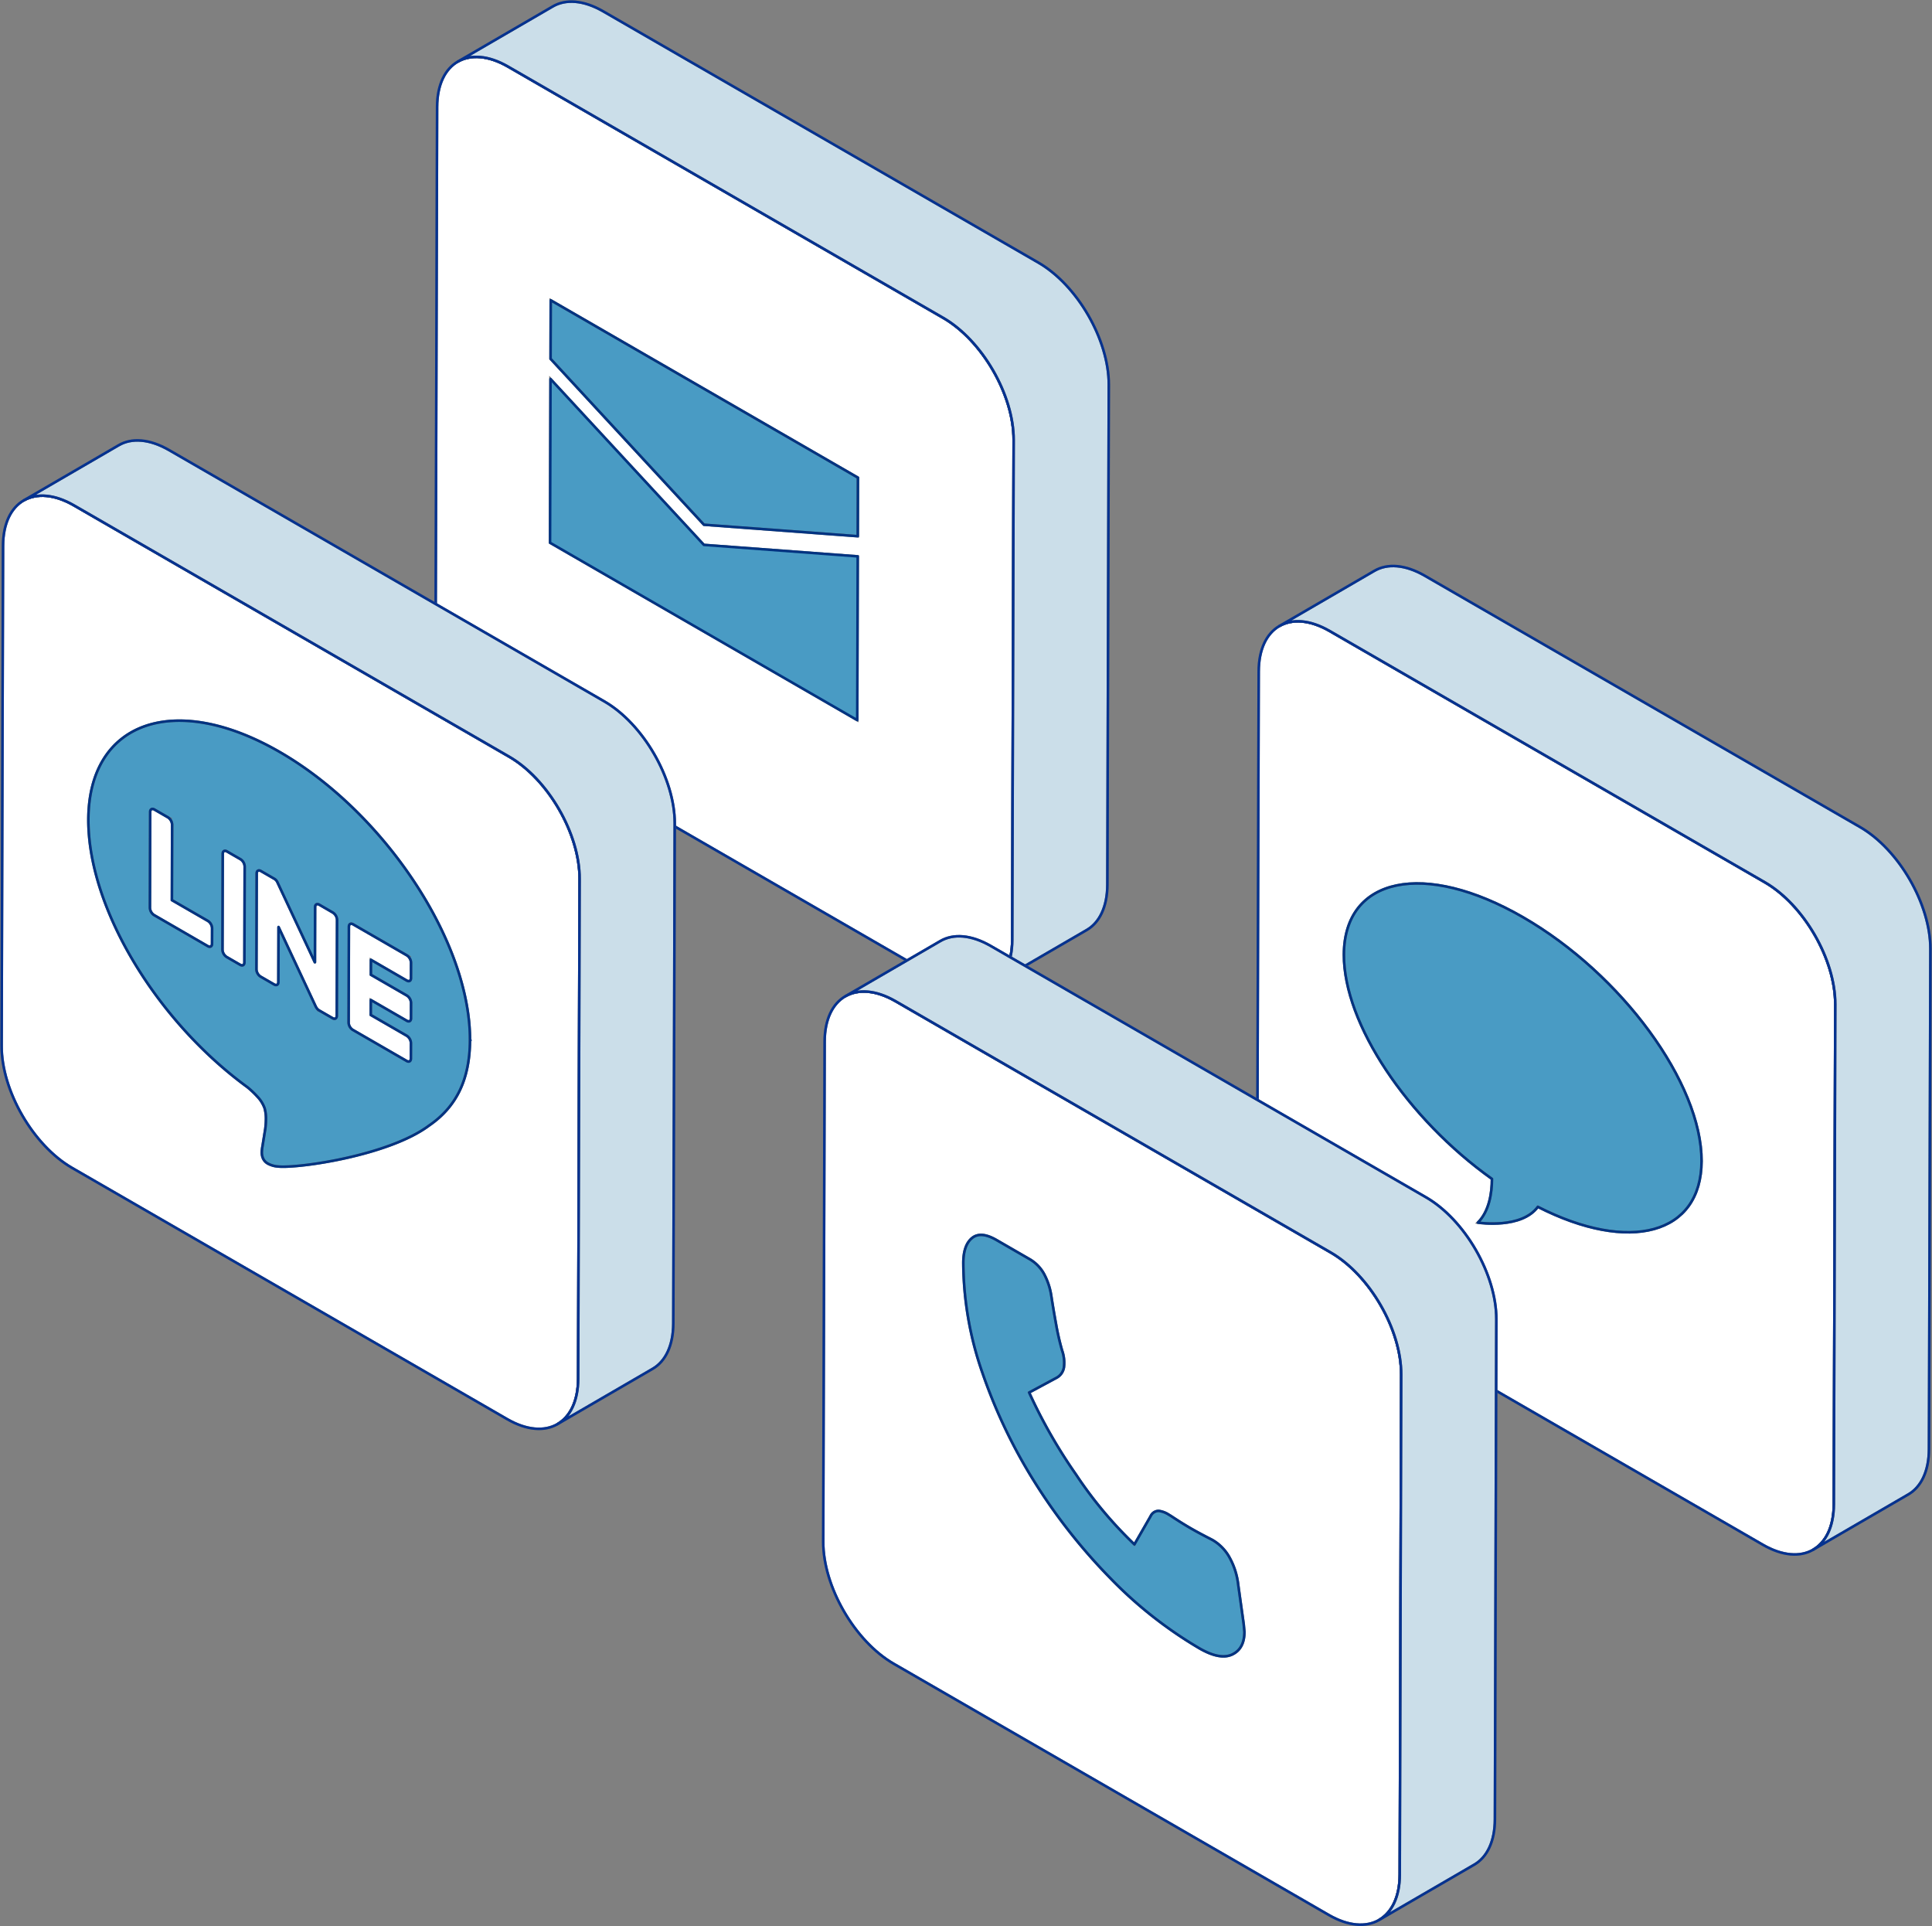 <svg xmlns="http://www.w3.org/2000/svg" xmlns:xlink="http://www.w3.org/1999/xlink" width="454" height="452.623" viewBox="0 0 454 452.623">
  <rect x="0" y="0" width="454" height="452.623" fill="#808080" stroke="none"/>
  <defs>
    <clipPath id="clip-path">
      <rect id="長方形_3061" data-name="長方形 3061" width="158.932" height="233.014" fill="none" stroke="#707070" stroke-width="0.6"/>
    </clipPath>
    <clipPath id="clip-path-4">
      <rect id="長方形_3070" data-name="長方形 3070" width="158.932" height="233.014" fill="none" stroke="#707070" stroke-linecap="round" stroke-width="0.6"/>
    </clipPath>
  </defs>
  <g id="グループ_7305" data-name="グループ 7305" transform="translate(-874 -4481.377)">
    <g id="グループ_5814" data-name="グループ 5814" transform="translate(976 4481.377)">
      <g id="グループ_5813" data-name="グループ 5813" transform="translate(0 0)">
        <g id="グループ_5812" data-name="グループ 5812" clip-path="url(#clip-path)">
          <path id="パス_111851" data-name="パス 111851" d="M119.551,71.85c9.177,5.3,16.6,18.14,16.567,28.685l-.334,117.495c-.029,10.545-7.5,14.791-16.675,9.493L16.867,168.493C7.69,163.194.27,150.353.3,139.808L.632,22.313c.03-10.545,7.5-14.791,16.676-9.493Z" transform="translate(0.081 2.831)" fill="#fff" stroke="#707070" stroke-width="0.6"/>
          <path id="パス_111852" data-name="パス 111852" d="M119.551,71.85c9.177,5.3,16.6,18.14,16.567,28.685l-.334,117.495c-.029,10.545-7.5,14.791-16.675,9.493L16.867,168.493C7.69,163.194.27,150.353.3,139.808L.632,22.313c.03-10.545,7.5-14.791,16.676-9.493Z" transform="translate(0.081 2.831)" fill="none" stroke="#053290" stroke-linecap="round" stroke-linejoin="round" stroke-width="0.6"/>
          <path id="パス_111853" data-name="パス 111853" d="M140.807,61.61,38.565,2.58c-4.62-2.667-8.808-2.915-11.83-1.158L4.382,14.411c3.023-1.757,7.21-1.508,11.83,1.16L118.454,74.6c9.177,5.3,16.6,18.14,16.567,28.686l-.334,117.493c-.014,5.237-1.864,8.92-4.845,10.653L152.2,218.441c2.981-1.733,4.83-5.416,4.845-10.651l.334-117.495c.029-10.545-7.39-23.387-16.567-28.685" transform="translate(1.177 0.08)" fill="#cbdee9" stroke="#707070" stroke-width="0.6"/>
          <path id="パス_111854" data-name="パス 111854" d="M140.807,61.61,38.565,2.58c-4.62-2.667-8.808-2.915-11.83-1.158L4.382,14.411c3.023-1.757,7.21-1.508,11.83,1.16L118.454,74.6c9.177,5.3,16.6,18.14,16.567,28.686l-.334,117.493c-.014,5.237-1.864,8.92-4.845,10.653L152.2,218.441c2.981-1.733,4.83-5.416,4.845-10.651l.334-117.495C157.4,79.75,149.984,66.908,140.807,61.61Z" transform="translate(1.177 0.08)" fill="none" stroke="#053290" stroke-linecap="round" stroke-linejoin="round" stroke-width="0.6"/>
        </g>
      </g>
      <path id="パス_111855" data-name="パス 111855" d="M93.672,150.343l.109-38.47-36.146-2.7L21.594,70.2l-.109,38.47Z" transform="translate(5.771 18.856)" fill="#c3dae5" stroke="#707070" stroke-width="0.6"/>
      <path id="パス_111856" data-name="パス 111856" d="M93.672,150.343l.109-38.47-36.146-2.7L21.594,70.2l-.109,38.47,72.187,41.677" transform="translate(5.771 18.856)" fill="#499bc4" stroke="#003381" stroke-linecap="round" stroke-linejoin="round" stroke-width="0.6"/>
      <path id="パス_111857" data-name="パス 111857" d="M93.768,111.049l.039-13.757L21.62,55.616l-.039,13.757,36.042,38.981Z" transform="translate(5.797 14.94)" fill="#499bc4" stroke="#707070" stroke-width="0.6"/>
      <path id="パス_111858" data-name="パス 111858" d="M93.768,111.049l.039-13.757L21.62,55.616l-.039,13.757,36.042,38.981,36.146,2.7" transform="translate(5.797 14.94)" fill="none" stroke="#003381" stroke-linecap="round" stroke-linejoin="round" stroke-width="0.6"/>
    </g>
    <g id="グループ_5811" data-name="グループ 5811" transform="translate(1169.068 4613.993)">
      <g id="グループ_5810" data-name="グループ 5810" transform="translate(0 0)" clip-path="url(#clip-path)">
        <path id="パス_111845" data-name="パス 111845" d="M119.551,71.85c9.177,5.3,16.6,18.14,16.567,28.685l-.334,117.495c-.029,10.545-7.5,14.791-16.675,9.493L16.867,168.493C7.69,163.194.27,150.353.3,139.808L.632,22.313c.03-10.545,7.5-14.791,16.676-9.493Z" transform="translate(0.081 2.831)" fill="#fff" stroke="#707070" stroke-width="0.6"/>
        <path id="パス_111846" data-name="パス 111846" d="M119.551,71.85c9.177,5.3,16.6,18.14,16.567,28.685l-.334,117.495c-.029,10.545-7.5,14.791-16.675,9.493L16.867,168.493C7.69,163.194.27,150.353.3,139.808L.632,22.313c.03-10.545,7.5-14.791,16.676-9.493Z" transform="translate(0.081 2.831)" fill="none" stroke="#053290" stroke-linecap="round" stroke-linejoin="round" stroke-width="0.6"/>
        <path id="パス_111847" data-name="パス 111847" d="M140.807,61.61,38.565,2.58c-4.62-2.667-8.808-2.915-11.83-1.158L4.382,14.411c3.023-1.757,7.21-1.508,11.83,1.16L118.454,74.6c9.177,5.3,16.6,18.14,16.567,28.686l-.334,117.493c-.014,5.237-1.864,8.92-4.845,10.653L152.2,218.441c2.981-1.733,4.83-5.416,4.845-10.651l.334-117.495c.029-10.545-7.39-23.387-16.567-28.685" transform="translate(1.177 0.08)" fill="#cbdee9" stroke="#707070" stroke-width="0.6"/>
        <path id="パス_111848" data-name="パス 111848" d="M140.807,61.61,38.565,2.58c-4.62-2.667-8.808-2.915-11.83-1.158L4.382,14.411c3.023-1.757,7.21-1.508,11.83,1.16L118.454,74.6c9.177,5.3,16.6,18.14,16.567,28.686l-.334,117.493c-.014,5.237-1.864,8.92-4.845,10.653L152.2,218.441c2.981-1.733,4.83-5.416,4.845-10.651l.334-117.495C157.4,79.75,149.984,66.908,140.807,61.61Z" transform="translate(1.177 0.08)" fill="none" stroke="#053290" stroke-linecap="round" stroke-linejoin="round" stroke-width="0.6"/>
        <path id="パス_111849" data-name="パス 111849" d="M58.461,67.047c23.211,13.4,41.977,39.037,41.925,57.291-.049,17.267-16.955,21.714-38.467,10.739-3.787,5.175-13.582,3.787-14.1,3.713,2.693-2.7,3.309-7.013,3.317-10.273-19.8-14.1-34.838-36.379-34.792-52.7.052-18.255,18.9-22.173,42.113-8.773" transform="translate(4.391 15.873)" fill="#499bc4" stroke="#707070" stroke-width="0.6"/>
        <path id="パス_111850" data-name="パス 111850" d="M58.461,67.047c23.211,13.4,41.977,39.037,41.925,57.291-.049,17.267-16.955,21.714-38.467,10.739-3.787,5.175-13.582,3.787-14.1,3.713,2.693-2.7,3.309-7.013,3.317-10.273-19.8-14.1-34.838-36.379-34.792-52.7C16.4,57.564,35.251,53.647,58.461,67.047Z" transform="translate(4.391 15.873)" fill="none" stroke="#003381" stroke-linecap="round" stroke-linejoin="round" stroke-width="0.6"/>
      </g>
    </g>
    <g id="グループ_5816" data-name="グループ 5816" transform="translate(1067.068 4700.985)">
      <g id="グループ_5815" data-name="グループ 5815" transform="translate(0 0)" clip-path="url(#clip-path)">
        <path id="パス_111859" data-name="パス 111859" d="M119.551,71.85c9.177,5.3,16.6,18.14,16.567,28.685l-.334,117.495c-.029,10.545-7.5,14.791-16.675,9.493L16.867,168.493C7.69,163.194.27,150.353.3,139.808L.632,22.313c.03-10.545,7.5-14.791,16.676-9.493Z" transform="translate(0.081 2.831)" fill="#fff" stroke="#707070" stroke-width="0.6"/>
        <path id="パス_111860" data-name="パス 111860" d="M119.551,71.85c9.177,5.3,16.6,18.14,16.567,28.685l-.334,117.495c-.029,10.545-7.5,14.791-16.675,9.493L16.867,168.493C7.69,163.194.27,150.353.3,139.808L.632,22.313c.03-10.545,7.5-14.791,16.676-9.493Z" transform="translate(0.081 2.831)" fill="none" stroke="#053290" stroke-linecap="round" stroke-linejoin="round" stroke-width="0.6"/>
        <path id="パス_111861" data-name="パス 111861" d="M140.807,61.61,38.565,2.58c-4.62-2.667-8.808-2.915-11.83-1.158L4.382,14.411c3.023-1.757,7.21-1.508,11.83,1.16L118.454,74.6c9.177,5.3,16.6,18.14,16.567,28.686l-.334,117.493c-.014,5.237-1.864,8.92-4.845,10.653L152.2,218.441c2.981-1.733,4.83-5.416,4.845-10.651l.334-117.495c.029-10.545-7.39-23.387-16.567-28.685" transform="translate(1.177 0.08)" fill="#cbdee9" stroke="#707070" stroke-width="0.6"/>
        <path id="パス_111862" data-name="パス 111862" d="M140.807,61.61,38.565,2.58c-4.62-2.667-8.808-2.915-11.83-1.158L4.382,14.411c3.023-1.757,7.21-1.508,11.83,1.16L118.454,74.6c9.177,5.3,16.6,18.14,16.567,28.686l-.334,117.493c-.014,5.237-1.864,8.92-4.845,10.653L152.2,218.441c2.981-1.733,4.83-5.416,4.845-10.651l.334-117.495C157.4,79.75,149.984,66.908,140.807,61.61Z" transform="translate(1.177 0.08)" fill="none" stroke="#053290" stroke-linecap="round" stroke-linejoin="round" stroke-width="0.6"/>
        <path id="パス_111863" data-name="パス 111863" d="M41.734,61.256A9.118,9.118,0,0,1,45.2,64.745a15.784,15.784,0,0,1,1.728,5.227c.322,2.087.689,4.268,1.1,6.525a60.579,60.579,0,0,0,1.427,6.252,8.734,8.734,0,0,1,.436,4A3.393,3.393,0,0,1,48.2,89.163L41.719,92.65a122.162,122.162,0,0,0,11,19.246,96.338,96.338,0,0,0,13.737,16.44l3.819-6.648a2.084,2.084,0,0,1,1.911-1.225,5.564,5.564,0,0,1,2.319.869q.43.249.911.568c1.427.944,2.856,1.837,4.254,2.644s2.991,1.658,4.747,2.552q.24.12.472.255a10.686,10.686,0,0,1,3.7,3.679,17.128,17.128,0,0,1,2.261,6.819l1.3,9.312c0,.029.043.572.159,1.719q-.011,3.973-2.876,5.324t-7.73-1.465a98.8,98.8,0,0,1-20.949-16.512A133.058,133.058,0,0,1,43.03,113.715,124.009,124.009,0,0,1,30.765,88.089a79.318,79.318,0,0,1-4.516-25.876c.008-2.786.684-4.742,2.044-5.857s3.265-.974,5.749.461Z" transform="translate(7.051 14.94)" fill="#499bc4" stroke="#707070" stroke-width="0.6"/>
        <path id="パス_111864" data-name="パス 111864" d="M41.734,61.256A9.118,9.118,0,0,1,45.2,64.745a15.784,15.784,0,0,1,1.728,5.227c.322,2.087.689,4.268,1.1,6.525a60.579,60.579,0,0,0,1.427,6.252,8.734,8.734,0,0,1,.436,4A3.393,3.393,0,0,1,48.2,89.163L41.719,92.65a122.162,122.162,0,0,0,11,19.246,96.338,96.338,0,0,0,13.737,16.44l3.819-6.648a2.084,2.084,0,0,1,1.911-1.225,5.564,5.564,0,0,1,2.319.869q.43.249.911.568c1.427.944,2.856,1.837,4.254,2.644s2.991,1.658,4.747,2.552q.24.12.472.255a10.686,10.686,0,0,1,3.7,3.679,17.128,17.128,0,0,1,2.261,6.819l1.3,9.312c0,.029.043.572.159,1.719q-.011,3.973-2.876,5.324t-7.73-1.465a98.8,98.8,0,0,1-20.949-16.512A133.058,133.058,0,0,1,43.03,113.715,124.009,124.009,0,0,1,30.765,88.089a79.318,79.318,0,0,1-4.516-25.876c.008-2.786.684-4.742,2.044-5.857s3.265-.974,5.749.461Z" transform="translate(7.051 14.94)" fill="none" stroke="#003381" stroke-linecap="round" stroke-linejoin="round" stroke-width="0.6"/>
      </g>
    </g>
    <g id="グループ_5834" data-name="グループ 5834" transform="translate(874 4584.479)">
      <g id="グループ_5833" data-name="グループ 5833" transform="translate(0 0)" clip-path="url(#clip-path-4)">
        <path id="パス_112143" data-name="パス 112143" d="M119.551,71.85c9.177,5.3,16.6,18.14,16.567,28.685l-.334,117.495c-.029,10.545-7.5,14.791-16.675,9.493L16.867,168.493C7.69,163.194.27,150.353.3,139.808L.632,22.313c.03-10.545,7.5-14.791,16.676-9.493Z" transform="translate(0.081 2.831)" fill="#fff" stroke="#707070" stroke-linecap="round" stroke-width="0.6"/>
        <path id="パス_112144" data-name="パス 112144" d="M119.551,71.85c9.177,5.3,16.6,18.14,16.567,28.685l-.334,117.495c-.029,10.545-7.5,14.791-16.675,9.493L16.867,168.493C7.69,163.194.27,150.353.3,139.808L.632,22.313c.03-10.545,7.5-14.791,16.676-9.493Z" transform="translate(0.081 2.831)" fill="none" stroke="#053290" stroke-linecap="round" stroke-linejoin="round" stroke-width="0.6"/>
        <path id="パス_112145" data-name="パス 112145" d="M140.807,61.61,38.565,2.58c-4.62-2.667-8.808-2.915-11.83-1.158L4.382,14.411c3.023-1.757,7.21-1.508,11.83,1.16L118.454,74.6c9.177,5.3,16.6,18.14,16.567,28.686l-.334,117.493c-.014,5.237-1.864,8.92-4.845,10.653L152.2,218.441c2.981-1.733,4.83-5.416,4.845-10.651l.334-117.495c.029-10.545-7.39-23.387-16.567-28.685" transform="translate(1.177 0.08)" fill="#cbdee9" stroke="#707070" stroke-linecap="round" stroke-width="0.6"/>
        <path id="パス_112146" data-name="パス 112146" d="M140.807,61.61,38.565,2.58c-4.62-2.667-8.808-2.915-11.83-1.158L4.382,14.411c3.023-1.757,7.21-1.508,11.83,1.16L118.454,74.6c9.177,5.3,16.6,18.14,16.567,28.686l-.334,117.493c-.014,5.237-1.864,8.92-4.845,10.653L152.2,218.441c2.981-1.733,4.83-5.416,4.845-10.651l.334-117.495C157.4,79.75,149.984,66.908,140.807,61.61Z" transform="translate(1.177 0.08)" fill="none" stroke="#053290" stroke-linecap="round" stroke-linejoin="round" stroke-width="0.6"/>
        <path id="パス_112147" data-name="パス 112147" d="M31.812,97.894a2.168,2.168,0,0,1-.982-1.7v-.018l.063-22.528c0-.628.447-.877.99-.564l3.189,1.842a2.163,2.163,0,0,1,.979,1.7L36,94.375l8.459,4.884a2.167,2.167,0,0,1,.983,1.7l-.011,3.665c0,.629-.443.879-.99.566L31.827,97.9Zm17.05,9.843a2.159,2.159,0,0,1-.983-1.7l.063-22.546c0-.628.444-.879.99-.563l3.186,1.838a2.16,2.16,0,0,1,.983,1.7l-.063,22.545c0,.628-.443.879-.99.565l-3.186-1.84m20.751,1.233.037-12.949c0-.628.443-.879.99-.565L73.829,97.3a2.16,2.16,0,0,1,.979,1.7l-.063,22.547c0,.628-.444.879-.986.566l-3.175-1.832a1.86,1.86,0,0,1-.254-.186l-.011-.011-.008,0-.061-.058,0-.005-.027-.029-.008,0-.041-.046,0-.006-.042-.046-.008-.009-.023-.027-.008-.009-.053-.07,0-.006-.011-.011a2.687,2.687,0,0,1-.254-.434h0l-8.721-18.65-.037,12.949c0,.628-.443.879-.988.563l-3.191-1.842a2.16,2.16,0,0,1-.979-1.7l.065-22.546c0-.627.443-.879.986-.566l3.17,1.831.008.005.03.018.046.03.008,0,.049.037.038.027.006.009.053.044h0l.03.027.008.009.049.046.008,0,.027.029.008.009.05.049,0,.008.03.034,0,0,.048.058,0,.006.027.033,0,.006.046.062,0,.006.027.037,0,.006.046.07,0,.006.018.029,0,.01.053.093,0,.006,0,.006.008.013.068.14v.005l8.712,18.628m8.925,15.9a2.157,2.157,0,0,1-.979-1.7v-.018l.063-22.507v-.022c0-.628.444-.879.986-.566l.019.011,12.615,7.282a2.171,2.171,0,0,1,.979,1.7l-.01,3.661c0,.627-.443.879-.986.566L82.768,108.4l-.01,3.513,8.458,4.883a2.17,2.17,0,0,1,.979,1.7l-.01,3.666c0,.623-.444.873-.986.561l-8.458-4.884-.01,3.519,8.458,4.883a2.158,2.158,0,0,1,.979,1.7l-.01,3.665c0,.628-.444.878-.986.566l-12.615-7.283-.019-.011M61.323,59.563c-12.369-7.141-23.594-8.921-31.732-6.04S16.4,63.95,16.368,75.461C16.306,96.091,32.2,122.6,53.744,138.325l.011.01a21.433,21.433,0,0,1,2.365,2.247,7.629,7.629,0,0,1,1.678,2.73,9.173,9.173,0,0,1,.3,2.537,19.015,19.015,0,0,1-.159,2.292l0,0s-.537,3.343-.653,4.053a8.581,8.581,0,0,0-.156,1.413,3.474,3.474,0,0,0,.278,1.448,2.678,2.678,0,0,0,1.166,1.239,5.9,5.9,0,0,0,2.426.677c2.382.222,8.873-.417,15.936-1.994S91.627,150.9,96.35,147.4l.014-.015c6.524-4.44,9.652-10.937,9.677-20.151l.126.072-.126-.072c.033-11.51-4.955-24.851-13.055-37.108S73.692,66.7,61.323,59.563" transform="translate(4.397 14.024)" fill="#499bc4" stroke="#707070" stroke-linecap="round" stroke-width="0.6"/>
        <path id="パス_112148" data-name="パス 112148" d="M31.812,97.894a2.168,2.168,0,0,1-.982-1.7v-.018l.063-22.528c0-.628.447-.877.99-.564l3.189,1.842a2.163,2.163,0,0,1,.979,1.7L36,94.375l8.459,4.884a2.167,2.167,0,0,1,.983,1.7l-.011,3.665c0,.629-.443.879-.99.566L31.827,97.9l-.015-.009m17.05,9.843a2.159,2.159,0,0,1-.983-1.7l.063-22.546c0-.628.444-.879.99-.563l3.186,1.838a2.16,2.16,0,0,1,.983,1.7l-.063,22.545c0,.628-.443.879-.99.565l-3.186-1.84m20.751,1.233.037-12.949c0-.628.443-.879.99-.565L73.829,97.3a2.16,2.16,0,0,1,.979,1.7l-.063,22.547c0,.628-.444.879-.986.566l-3.175-1.832a1.86,1.86,0,0,1-.254-.186l-.011-.011-.008,0-.061-.058,0-.005-.027-.029-.008,0-.041-.046,0-.006-.042-.046-.008-.009-.023-.027-.008-.009-.053-.07,0-.006-.011-.011a2.687,2.687,0,0,1-.254-.434h0l-8.721-18.65-.037,12.949c0,.628-.443.879-.988.563l-3.191-1.842a2.16,2.16,0,0,1-.979-1.7l.065-22.546c0-.627.443-.879.986-.566l3.17,1.831.008.005.03.018.046.03.008,0,.049.037.038.027.006.009.053.044h0l.03.027.008.009.049.046.008,0,.027.029.008.009.05.049,0,.008.03.034,0,0,.048.058,0,.006.027.033,0,.006.046.062,0,.006.027.037,0,.006.046.07,0,.006.018.029,0,.01.053.093,0,.006,0,.006.008.013.068.14v.005l8.712,18.628m8.925,15.9a2.157,2.157,0,0,1-.979-1.7v-.018l.063-22.507v-.022c0-.628.444-.879.986-.566l.019.011,12.615,7.282a2.171,2.171,0,0,1,.979,1.7l-.01,3.661c0,.627-.443.879-.986.566L82.768,108.4l-.01,3.513,8.458,4.883a2.17,2.17,0,0,1,.979,1.7l-.01,3.666c0,.623-.444.873-.986.561l-8.458-4.884-.01,3.519,8.458,4.883a2.158,2.158,0,0,1,.979,1.7l-.01,3.665c0,.628-.444.878-.986.566l-12.615-7.283-.019-.011M61.323,59.563c-12.369-7.141-23.594-8.921-31.732-6.04S16.4,63.95,16.368,75.461C16.306,96.091,32.2,122.6,53.744,138.325l.011.01a21.433,21.433,0,0,1,2.365,2.247,7.629,7.629,0,0,1,1.678,2.73,9.173,9.173,0,0,1,.3,2.537,19.015,19.015,0,0,1-.159,2.292l0,0s-.537,3.343-.653,4.053a8.581,8.581,0,0,0-.156,1.413,3.474,3.474,0,0,0,.278,1.448,2.678,2.678,0,0,0,1.166,1.239,5.9,5.9,0,0,0,2.426.677c2.382.222,8.873-.417,15.936-1.994S91.627,150.9,96.35,147.4l.014-.015c6.524-4.44,9.652-10.937,9.677-20.151l.126.072-.126-.072c.033-11.51-4.955-24.851-13.055-37.108S73.692,66.7,61.323,59.563" transform="translate(4.397 14.024)" fill="none" stroke="#003381" stroke-linecap="round" stroke-linejoin="round" stroke-width="0.6"/>
      </g>
    </g>
  </g>
</svg>
